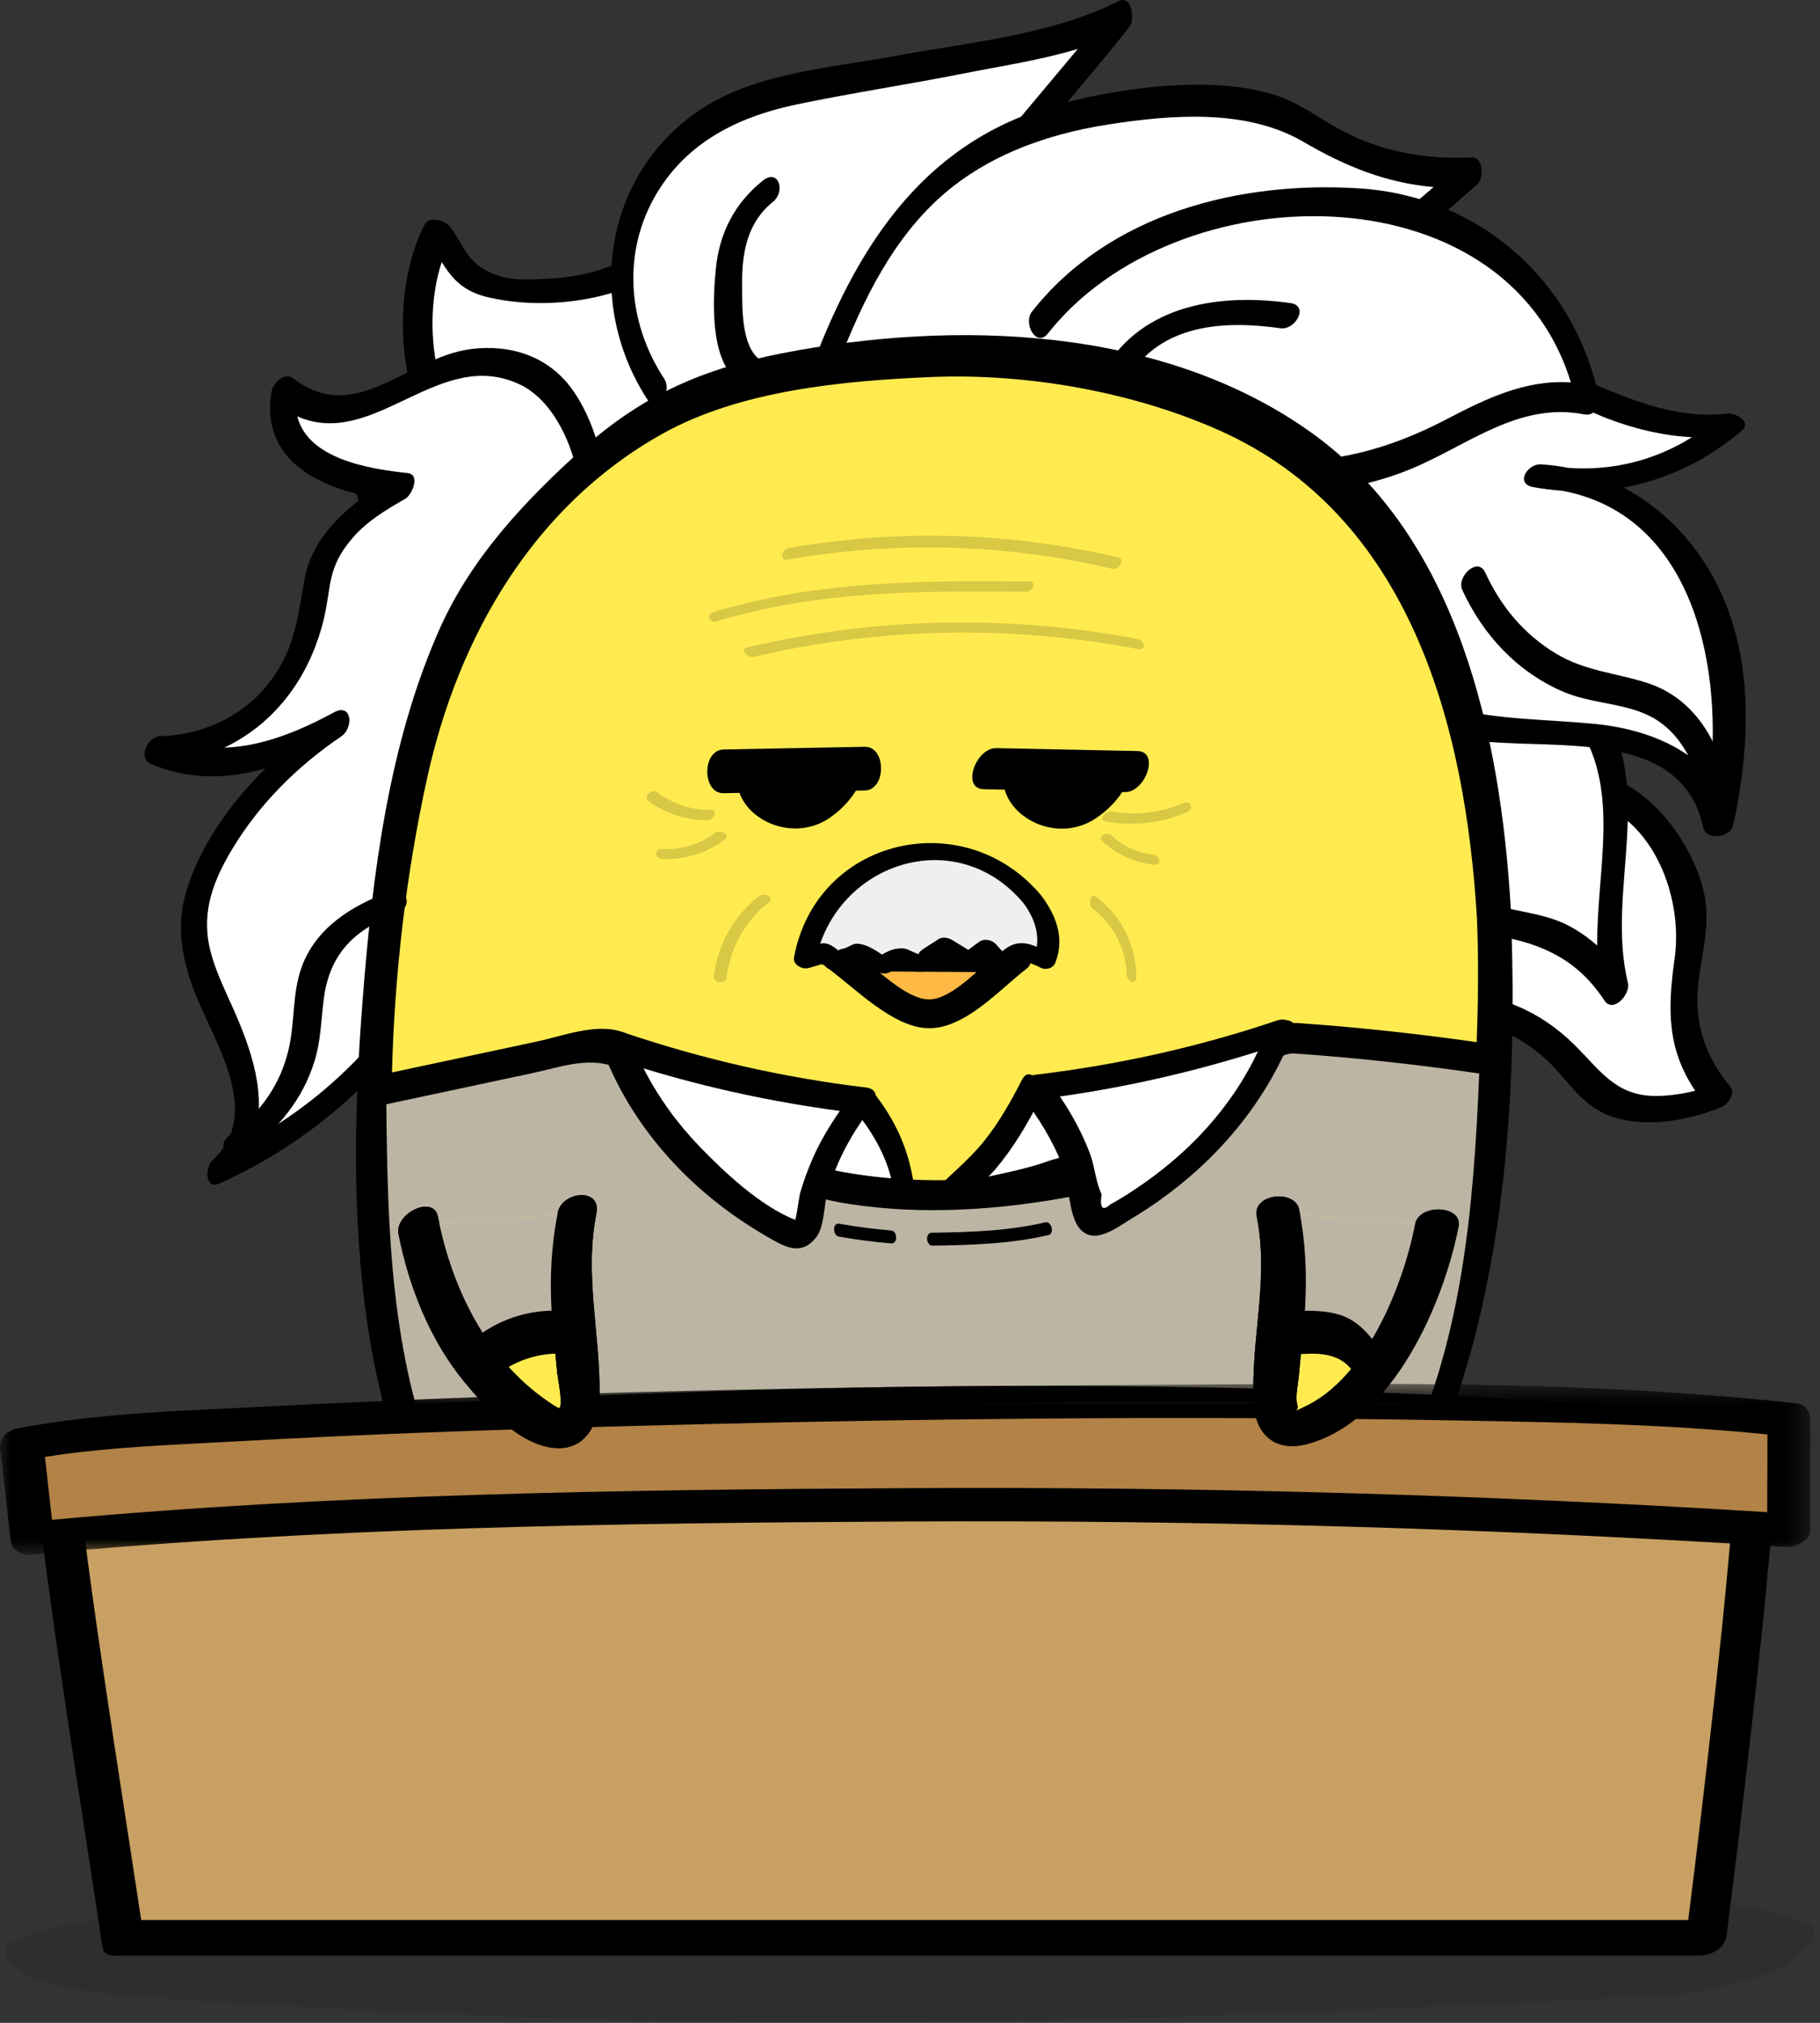 <svg width="81" height="90" viewBox="0 0 81 90" fill="none" xmlns="http://www.w3.org/2000/svg">
<rect x="0" y="0" width="81" height="90" fill="#333333" stroke="none"/>
<path d="M0.236 86.632C1.114 85.425 12.753 83.765 32.27 83.65C43.808 83.582 55.346 83.79 66.883 83.973C71.191 84.041 76.383 84.185 80.551 85.585C80.841 85.683 80.789 86.259 80.586 86.485C80.037 87.097 79.304 87.59 78.515 87.853C76.91 88.387 75.222 88.758 73.527 88.835C44.485 90.16 33.727 90.558 7.554 88.942C2.007 88.6 1.272 88.067 0.236 87.109L0.236 86.632Z" fill="black" fill-opacity="0.1"/>
<path fill-rule="evenodd" clip-rule="evenodd" d="M32.118 8.328C31.067 9.993 28.464 13.663 22.267 12.81C21.606 12.718 20.907 12.544 20.476 12.034C20.047 11.527 19.942 10.797 19.488 10.312C18.162 12.572 18.555 15.434 19.299 17.946C19.499 18.622 19.728 19.303 20.147 19.869C20.489 20.33 20.944 20.694 21.407 21.033C22.474 21.813 26.794 24.002 27.992 24.561" fill="white"/>
<path fill-rule="evenodd" clip-rule="evenodd" d="M31.529 8.007C30.686 9.328 29.661 10.512 28.291 11.308C27.141 11.977 25.833 12.32 24.508 12.395C23.821 12.434 22.895 12.496 22.237 12.286C20.808 11.827 20.714 11.038 20.052 10.106C19.851 9.823 19.113 9.578 18.899 9.991C17.364 12.947 17.596 18.051 20.011 20.564C21.965 22.595 25.173 23.794 27.675 24.979C28.366 25.306 29.116 24.525 28.307 24.142C26.28 23.183 24.199 22.192 22.303 20.99C19.538 19.238 18.634 14.817 19.657 11.66C20.137 12.413 20.61 12.981 21.798 13.245C23.498 13.623 25.428 13.546 27.101 13.07C29.522 12.383 31.372 10.737 32.705 8.649C33.098 8.034 31.879 7.459 31.529 8.007Z" fill="black"/>
<path fill-rule="evenodd" clip-rule="evenodd" d="M19.721 27.369C18.438 25.761 17.41 23.95 16.684 22.025C16.182 20.695 15.869 19.065 16.761 17.959C17.204 19.05 18.343 19.718 19.489 19.985C20.635 20.253 21.828 20.2 23.001 20.302C25.534 20.52 27.998 21.477 30.015 23.026" fill="white"/>
<path fill-rule="evenodd" clip-rule="evenodd" d="M20.328 27.086C18.784 25.078 15.638 20.817 17.312 18.2L16.154 18.241C17.065 19.99 18.872 20.549 20.734 20.697C24.029 20.959 26.767 21.414 29.502 23.412C30.016 23.787 31.157 23.101 30.527 22.641C28.804 21.382 26.901 20.466 24.804 20.029C22.319 19.509 18.752 20.332 17.368 17.676C17.169 17.294 16.415 17.398 16.21 17.718C14.216 20.836 17.225 25.195 19.113 27.651C19.509 28.165 20.765 27.654 20.328 27.086Z" fill="black"/>
<path fill-rule="evenodd" clip-rule="evenodd" d="M71.06 35.039C72.894 35.391 74.69 38.119 75.21 39.914C75.633 41.378 74.637 44.141 74.92 45.639C75.137 46.791 75.674 47.881 76.454 48.754C76.476 48.778 75.299 49.108 75.186 49.13C74.605 49.239 74.022 49.337 73.43 49.336C72.664 49.334 71.878 49.163 71.257 48.717C70.762 48.362 70.401 47.858 70.002 47.398C68.598 45.773 66.509 44.602 64.373 44.811" fill="white"/>
<path fill-rule="evenodd" clip-rule="evenodd" d="M77.006 48.354C75.86 46.947 75.373 45.471 75.591 43.678C75.744 42.42 76.118 41.101 75.86 39.834C75.414 37.639 73.581 35.12 71.385 34.486C70.771 34.308 69.984 35.376 70.737 35.593C73.633 36.429 74.909 39.961 74.531 42.637C74.207 44.934 74.2 46.676 75.445 48.529C74.83 48.685 74.17 48.772 73.608 48.761C71.871 48.728 71.179 47.573 70.055 46.471C68.546 44.991 66.671 44.15 64.552 44.236C63.903 44.262 63.356 45.42 64.198 45.386C65.914 45.316 67.442 45.935 68.723 47.058C69.666 47.885 70.247 49.026 71.428 49.556C72.984 50.253 75.07 49.887 76.598 49.259C76.886 49.141 77.264 48.672 77.006 48.354Z" fill="black"/>
<path fill-rule="evenodd" clip-rule="evenodd" d="M70.552 31.59C71.921 33.228 72.027 35.566 71.85 37.694C71.674 39.823 71.287 42.012 71.898 44.059C71.048 42.618 69.579 41.558 67.945 41.206C67.123 41.029 66.253 41.019 65.49 40.665C64.042 39.994 63.403 38.319 62.9 36.803L61.932 33.888C61.465 32.484 60.965 31.023 59.908 29.987" fill="white"/>
<path fill-rule="evenodd" clip-rule="evenodd" d="M72.453 43.738C71.43 39.564 73.831 34.904 71.049 31.142C70.615 30.556 69.666 31.514 70.053 32.038C72.201 34.942 71.053 38.632 71.084 42.071C70.695 41.725 70.267 41.421 69.786 41.173C68.078 40.289 65.891 40.704 64.631 39.042C62.512 36.248 62.812 32.223 60.405 29.539C59.917 28.995 58.98 29.956 59.41 30.435C61.807 33.109 61.553 37.107 63.635 39.938C64.434 41.025 65.428 41.427 66.728 41.658C68.727 42.014 70.253 42.76 71.399 44.507C71.795 45.11 72.573 44.231 72.453 43.738Z" fill="black"/>
<path fill-rule="evenodd" clip-rule="evenodd" d="M56.964 18.728C61.676 14.889 67.206 16.218 68.4 16.608C69.593 16.997 70.667 17.687 71.837 18.141C73.377 18.739 75.329 19.177 76.959 18.91C74.709 20.948 71.456 21.819 68.49 21.177C71.826 21.234 74.78 23.761 76.069 26.841C77.357 29.921 77.215 33.433 76.472 36.688C76.176 34.616 74.055 33.267 72.001 32.876C69.947 32.485 67.817 32.759 65.748 32.449C62.929 32.026 60.111 30.23 59.392 27.469" fill="white"/>
<path fill-rule="evenodd" clip-rule="evenodd" d="M76.057 25.348C75.117 23.775 73.806 22.511 72.253 21.689C74.151 21.349 75.93 20.506 77.495 19.181C77.999 18.754 77.251 18.365 76.87 18.406C73.005 18.829 70.025 16.058 66.308 15.642C62.784 15.248 59.361 16.193 56.549 18.353C55.846 18.894 56.815 19.535 57.379 19.102C60.277 16.875 63.992 16.018 67.559 16.938C68.979 17.304 70.214 18.116 71.576 18.634C72.794 19.098 74.033 19.384 75.301 19.453C73.646 20.489 71.754 20.958 69.797 20.816C69.4 20.738 68.995 20.685 68.582 20.661C67.974 20.625 67.424 21.525 68.228 21.671C68.661 21.75 69.092 21.803 69.519 21.833C75.197 22.893 76.647 29.281 76.132 34.521C74.937 33.1 72.973 32.414 71.06 32.217C66.921 31.792 61.625 32.337 60.061 27.35C59.857 26.699 58.523 26.95 58.722 27.586C59.586 30.342 61.941 32.118 64.696 32.783C68.201 33.629 74.733 31.951 75.802 36.806C75.939 37.432 77.021 37.266 77.141 36.707C77.948 32.949 78.098 28.764 76.057 25.348Z" fill="black"/>
<path fill-rule="evenodd" clip-rule="evenodd" d="M29.201 17.334C27.793 15.362 27.303 12.76 27.897 10.409C28.491 8.059 30.159 6.003 32.336 4.939C33.81 4.217 35.458 3.947 37.075 3.667C40.186 3.13 43.285 2.529 46.372 1.865C47.59 1.603 48.826 1.323 49.91 0.708C46.673 4.877 39.662 11.21 38.103 19.342" fill="white"/>
<path fill-rule="evenodd" clip-rule="evenodd" d="M49.776 0.051C46.807 1.559 43.057 1.893 39.809 2.496C36.825 3.051 33.425 3.236 30.887 5.073C26.771 8.052 26.123 13.688 28.839 17.815C29.302 18.517 29.921 17.397 29.563 16.854C27.862 14.269 27.663 10.988 29.386 8.35C30.797 6.189 33.023 5.154 35.474 4.643C37.95 4.127 40.457 3.753 42.938 3.26C44.593 2.932 46.33 2.673 47.969 2.175C43.663 7.368 39.048 12.272 37.611 19.159C37.454 19.916 38.412 20.399 38.594 19.524C40.158 12.027 45.73 6.951 50.269 1.191C50.522 0.87 50.371 -0.251 49.776 0.051Z" fill="black"/>
<path fill-rule="evenodd" clip-rule="evenodd" d="M36.649 16.429C37.819 13.309 39.284 10.164 41.819 8.005C45.222 5.106 50 4.452 54.466 4.597C55.189 4.621 55.919 4.663 56.608 4.883C57.554 5.184 58.363 5.798 59.227 6.29C61.099 7.354 63.291 7.846 65.438 7.684C61.39 11.252 57.111 14.943 51.858 16.171" fill="white"/>
<path fill-rule="evenodd" clip-rule="evenodd" d="M65.501 7.006C63.583 7.092 61.734 6.802 59.993 5.951C58.866 5.399 57.885 4.573 56.671 4.205C53.908 3.366 50.136 3.874 47.375 4.568C41.328 6.087 38.289 10.66 36.176 16.204C35.899 16.933 36.806 17.485 37.122 16.655C38.186 13.865 39.455 11.013 41.67 8.934C43.764 6.968 46.526 5.972 49.322 5.539C52.14 5.101 55.473 4.829 58.008 6.31C59.914 7.423 61.723 8.144 63.805 8.322C60.228 11.414 56.453 14.318 51.784 15.505C51.154 15.665 51.228 17.016 51.933 16.837C57.365 15.456 61.634 11.822 65.752 8.196C66.044 7.94 66.03 6.982 65.501 7.006Z" fill="black"/>
<path fill-rule="evenodd" clip-rule="evenodd" d="M46.286 14.347C49.24 10.383 54.586 8.945 59.526 9.025C60.416 9.039 61.309 9.094 62.184 9.26C66.363 10.053 69.882 13.594 70.65 17.783C69.328 17.411 67.902 17.722 66.635 18.255C65.369 18.787 64.203 19.534 62.947 20.09C60.891 21 58.603 21.379 56.364 21.181" fill="white"/>
<path fill-rule="evenodd" clip-rule="evenodd" d="M71.144 17.604C70.044 12.45 65.79 8.728 60.531 8.384C55.177 8.033 49.367 9.496 45.928 13.864C45.522 14.38 46.12 15.496 46.645 14.83C52.264 7.693 66.957 7.393 69.912 17.013C67.902 16.887 66.192 17.706 64.352 18.667C61.806 19.997 59.263 20.681 56.368 20.5C55.695 20.459 55.679 21.819 56.361 21.862C58.559 21.999 60.722 21.716 62.768 20.875C65.316 19.829 67.575 17.863 70.513 18.438C70.99 18.532 71.233 18.023 71.144 17.604Z" fill="black"/>
<path fill-rule="evenodd" clip-rule="evenodd" d="M25.904 25.234C26.801 23.77 26.493 18.022 23.629 16.564C22.1 15.785 20.209 16.052 18.687 16.845C17.758 17.329 16.902 17.997 15.882 18.236C14.753 18.5 13.501 18.172 12.647 17.387C12.271 18.627 13.055 19.985 14.152 20.675C15.248 21.365 16.582 21.536 17.871 21.661C16.791 22.234 15.815 23.002 15.003 23.916C14.704 24.252 14.423 24.615 14.27 25.038C14.112 25.472 14.098 25.943 14.051 26.403C13.868 28.21 13.127 29.978 11.867 31.287C10.608 32.595 8.82 33.414 7.005 33.382C9.522 34.643 12.573 33.613 15.026 32.229C12.718 33.732 10.793 35.817 9.478 38.238C9.095 38.943 8.76 39.687 8.646 40.479C8.452 41.841 8.926 43.207 9.489 44.461C10.052 45.716 10.717 46.952 10.941 48.309C11.165 49.666 10.847 51.215 9.757 52.053C13.961 50.221 17.506 46.912 19.622 42.84" fill="white"/>
<path fill-rule="evenodd" clip-rule="evenodd" d="M25.423 17.264C24.363 15.837 22.705 15.311 20.966 15.53C18.145 15.885 15.824 18.984 13.041 16.831C12.661 16.537 12.151 17.053 12.09 17.411C11.597 20.265 13.874 21.548 16.25 22.06C14.972 22.988 13.838 24.188 13.562 25.735C13.286 27.276 13.139 28.711 12.214 30.055C11.037 31.766 9.189 32.684 7.135 32.753C6.569 32.772 6.108 33.727 6.736 33.995C8.438 34.721 10.156 34.654 11.815 34.19C10.212 35.779 8.868 37.671 8.265 39.756C7.832 41.255 8.112 42.726 8.668 44.155C9.532 46.373 11.724 49.525 9.46 51.62C9.132 51.923 9.096 52.961 9.773 52.654C14.251 50.621 17.792 47.308 20.128 42.977C20.552 42.19 19.478 42.032 19.116 42.703C17.295 46.08 14.586 48.821 11.269 50.677C11.928 48.807 11.19 46.673 10.326 44.757C9.95 43.921 9.54 43.079 9.334 42.18C8.952 40.514 9.531 39.099 10.376 37.711C11.589 35.716 13.263 34.071 15.187 32.764C15.748 32.383 15.669 31.259 14.866 31.694C13.312 32.535 11.667 33.209 9.981 33.265C11.191 32.692 12.243 31.804 13.046 30.646C13.687 29.723 14.141 28.663 14.405 27.572C14.765 26.084 14.527 25.272 15.719 23.903C16.348 23.181 17.209 22.665 18.032 22.196C18.329 22.027 18.736 21.111 18.14 21.047C16.427 20.865 13.709 20.427 13.23 18.526C16.684 20.036 19.553 15.369 23.17 17.123C25.521 18.264 26.583 22.819 25.398 25.096C24.986 25.889 26.056 26.049 26.41 25.371C27.598 23.087 26.9 19.254 25.423 17.264Z" fill="black"/>
<path fill-rule="evenodd" clip-rule="evenodd" d="M65.079 26.247C65.999 28.25 67.517 29.89 69.562 30.772C70.759 31.289 72.142 31.267 73.311 31.804C75.075 32.614 75.794 34.728 75.906 36.517C75.959 37.355 77.044 36.671 77.003 36.024C76.852 33.622 75.736 31.171 73.312 30.386C71.922 29.936 70.544 29.86 69.256 29.084C67.821 28.222 66.792 26.979 66.098 25.468C65.77 24.754 64.811 25.662 65.079 26.247Z" fill="black"/>
<path fill-rule="evenodd" clip-rule="evenodd" d="M35.738 77.105C35.274 80.017 35.831 82.635 36.234 85.515C36.4 86.705 37.884 85.638 37.756 84.718C37.403 82.19 36.82 79.808 37.228 77.244C37.427 75.997 35.914 75.999 35.738 77.105Z" fill="black"/>
<path fill-rule="evenodd" clip-rule="evenodd" d="M44.971 78.004C45.359 80.504 45.311 82.699 44.928 85.194C44.747 86.376 46.463 85.719 46.602 84.808C47.007 82.163 47.026 79.841 46.615 77.196C46.445 76.099 44.831 77.102 44.971 78.004Z" fill="black"/>
<path fill-rule="evenodd" clip-rule="evenodd" d="M66.483 40.597C66.282 36.691 65.549 32.807 64.27 29.109C63.956 28.2 63.667 27.264 63.248 26.4C62.031 23.891 60.062 21.886 58.666 20.685C56.976 19.232 53.65 17.535 50.53 16.889C47.8 16.325 45.027 15.712 42.235 15.797C39.489 15.881 37.252 16.172 34.696 16.671C31.893 17.218 29.532 17.899 27.36 19.771C25.12 21.701 23.012 23.695 21.365 26.177C17.14 32.543 16.623 47.744 16.683 48.953L16.711 51.675C16.767 53.716 16.895 55.688 17.077 57.547C18.301 70.087 25.926 79.266 41.821 79.266C48.223 79.266 52.599 78.1 56.812 73.855C63.408 67.208 65.523 60.334 66.165 51.768C66.165 51.768 66.61 43.08 66.483 40.597Z" fill="#FFEB50"/>
<path fill-rule="evenodd" clip-rule="evenodd" d="M65.417 51.797C64.979 58.5 63.169 65.013 58.926 70.327C56.77 73.027 54.241 75.548 51.001 76.882C48.134 78.063 44.996 78.319 41.925 78.313C36.263 78.304 30.42 77.091 25.875 73.534C18.115 67.461 17.223 57.038 17.441 47.883C17.547 43.44 18.061 38.921 19.018 34.582C20.389 28.359 23.709 22.532 29.463 19.31C32.926 17.37 37.497 16.944 41.394 16.777C45.631 16.595 50.36 17.411 54.251 19.142C62.765 22.93 65.217 32.264 65.733 40.87C65.884 44.487 65.653 48.185 65.417 51.797ZM67.232 40.325C66.777 32.748 64.916 23.953 58.38 19.262C51.741 14.498 42.511 14.216 34.799 15.719C31.335 16.395 28.614 17.566 25.973 19.932C23.412 22.225 21.001 24.774 19.582 27.947C17.296 33.056 16.573 38.937 16.141 44.47C15.414 53.781 15.576 64.776 21.89 72.253C25.573 76.615 30.826 79.029 36.408 79.842C42.836 80.778 50.132 80.441 55.392 76.207C66.11 67.578 67.769 53.21 67.232 40.325Z" fill="black"/>
<path fill-rule="evenodd" clip-rule="evenodd" d="M37.324 42.628L40.508 44.9C41.021 45.265 41.793 45.255 42.287 44.874L45.14 42.677L37.324 42.628Z" fill="#FFB945"/>
<path fill-rule="evenodd" clip-rule="evenodd" d="M41.406 44.466C40.725 44.505 39.856 43.861 39.086 43.222C40.545 43.231 42.004 43.24 43.464 43.249C42.795 43.844 42.054 44.428 41.406 44.466ZM45.17 42.094C42.565 42.078 39.96 42.062 37.355 42.045C37.05 42.044 36.834 42.161 36.713 42.32C36.484 42.492 36.415 42.742 36.719 42.982C36.768 43.04 36.832 43.09 36.912 43.128C38.113 44.028 39.679 45.623 41.182 45.741C42.863 45.873 44.442 44.06 45.666 43.118C46.191 42.713 45.73 42.097 45.17 42.094Z" fill="black"/>
<path fill-rule="evenodd" clip-rule="evenodd" d="M39.24 39.61C39.918 39.179 40.713 38.535 41.47 38.595C42.051 38.639 42.494 39.04 42.979 39.42C44.331 40.48 46.043 41.959 46.01 42.008C45.722 42.431 36.296 42.365 36.247 42.176C36.231 42.112 38.059 40.361 39.24 39.61Z" fill="#FFB945"/>
<path fill-rule="evenodd" clip-rule="evenodd" d="M39.84 40.03C41.513 38.925 42.328 39.676 43.658 40.776C44.23 41.25 44.938 41.712 45.39 42.304C45.396 42.065 45.402 41.826 45.409 41.587C44.851 42.019 41.732 41.726 40.751 41.73C39.795 41.733 38.839 41.728 37.883 41.703C37.614 41.696 37.092 41.575 36.839 41.665C36.6 41.749 36.204 41.431 36.73 41.759C36.804 41.998 36.877 42.236 36.951 42.475C37.634 41.515 38.877 40.685 39.84 40.03C40.564 39.537 39.237 38.783 38.639 39.189C37.576 39.913 36.301 40.81 35.542 41.877C35.374 42.113 35.546 42.458 35.763 42.593C37.042 43.391 39.718 42.921 41.13 42.914C42.517 42.906 45.413 43.353 46.609 42.428C46.857 42.237 46.792 41.924 46.629 41.711C45.725 40.525 44 39.215 42.739 38.478C41.21 37.585 40.002 38.289 38.639 39.189C37.911 39.67 39.239 40.427 39.84 40.03Z" fill="black"/>
<path fill-rule="evenodd" clip-rule="evenodd" d="M45.944 40.013C45.889 39.945 45.834 39.877 45.776 39.811C45.52 39.523 45.224 39.275 44.924 39.034C44.64 38.807 44.35 38.586 44.033 38.407C43.281 37.983 42.412 37.826 41.557 37.81C40.73 37.795 39.797 37.881 39.046 38.254C38.723 38.414 38.434 38.636 38.163 38.875C37.563 39.404 37.045 40.025 36.63 40.709C36.538 40.861 35.751 42.712 35.81 42.709C36.122 42.691 36.719 42.338 36.719 42.338L37.334 42.723L38.259 42.354C38.259 42.354 39.031 42.779 39.294 42.947C39.521 42.779 40.026 42.531 40.026 42.531L41.053 42.852C41.053 42.852 41.802 42.315 42.089 42.087C42.398 42.288 43.172 42.749 43.172 42.749C43.172 42.749 43.728 42.349 43.932 42.187C44.163 42.444 44.395 42.701 44.627 42.958C44.627 42.847 45.538 42.254 45.538 42.254C45.538 42.254 46.26 42.563 46.492 42.728C46.51 42.741 46.647 42.299 46.652 42.256C46.666 42.134 46.633 42.04 46.625 41.921C46.602 41.567 46.678 41.244 46.538 40.899C46.465 40.717 46.348 40.556 46.232 40.397C46.138 40.268 46.043 40.139 45.944 40.013Z" fill="#EFEFEF"/>
<path fill-rule="evenodd" clip-rule="evenodd" d="M44.607 42.325C44.513 42.221 44.42 42.118 44.327 42.014C44.143 41.81 43.795 41.739 43.567 41.912C43.411 42.03 43.252 42.145 43.095 42.261C42.863 42.12 42.631 41.981 42.401 41.837C42.199 41.71 41.929 41.657 41.724 41.813C41.539 41.953 40.702 42.401 40.933 42.458C40.679 42.419 40.416 42.198 40.163 42.193C39.803 42.186 39.539 42.303 39.256 42.471C38.912 42.242 38.542 42.005 38.154 41.987C37.939 41.977 37.721 42.173 37.523 42.209C37.39 42.233 37.333 42.263 37.312 42.29C37.267 42.247 37.184 42.183 37.031 42.087C36.888 41.998 36.677 41.931 36.503 41.991C37.802 38.207 42.729 36.802 45.552 40.186C45.993 40.774 46.24 41.444 46.144 42.128C45.559 41.876 45.109 41.893 44.607 42.325ZM46.338 39.84C42.948 35.778 36.334 37.237 35.338 42.598C35.278 42.919 35.703 43.147 35.978 43.071C36.12 43.032 36.76 42.872 36.764 42.766C36.941 42.877 37.101 43.066 37.316 43.086C37.552 43.108 37.693 42.97 37.914 42.931C37.956 42.924 38.17 42.861 38.285 42.809C38.452 42.944 39.027 43.224 38.984 43.198C39.205 43.33 39.435 43.363 39.661 43.222C40.424 42.744 40.241 43.312 41.1 43.224C41.498 43.184 41.861 42.866 42.186 42.586C42.411 42.725 42.635 42.864 42.862 43C43.072 43.126 43.326 43.178 43.539 43.024C43.66 42.937 43.779 42.847 43.898 42.758C44.01 42.883 44.122 43.007 44.234 43.131C44.444 43.364 44.851 43.416 45.061 43.159C45.136 43.068 45.462 42.877 45.634 42.744C45.815 42.846 46.173 42.975 46.287 43.041C46.523 43.179 46.865 43.093 46.965 42.839C47.4 41.741 47.005 40.731 46.338 39.84Z" fill="black"/>
<path fill-rule="evenodd" clip-rule="evenodd" d="M33.542 29.221C39.187 27.907 44.96 27.8 50.654 28.88C51.03 28.951 50.949 28.492 50.63 28.431C44.834 27.332 38.982 27.467 33.238 28.805C32.89 28.886 33.274 29.284 33.542 29.221Z" fill="black" fill-opacity="0.15"/>
<path fill-rule="evenodd" clip-rule="evenodd" d="M31.908 27.641C36.38 26.285 41.028 26.279 45.658 26.328C45.957 26.331 46.178 25.874 45.798 25.87C41.058 25.82 36.329 25.845 31.752 27.232C31.402 27.338 31.564 27.745 31.908 27.641Z" fill="black" fill-opacity="0.15"/>
<path fill-rule="evenodd" clip-rule="evenodd" d="M35.041 24.902C39.882 24.056 44.731 24.191 49.516 25.309C49.786 25.372 50.087 24.874 49.792 24.805C44.929 23.669 39.991 23.528 35.072 24.388C34.794 24.436 34.683 24.965 35.041 24.902Z" fill="black" fill-opacity="0.15"/>
<path fill-rule="evenodd" clip-rule="evenodd" d="M17.672 35.499C18.038 35.499 17.999 35.062 17.639 35.062C17.274 35.062 17.312 35.499 17.672 35.499Z" fill="black"/>
<path fill-rule="evenodd" clip-rule="evenodd" d="M38.532 49.099C39.665 50.443 40.202 52.028 40.244 53.786C40.245 53.835 40.245 53.887 40.217 53.927C40.158 54.01 40.03 53.981 39.935 53.944C38.704 53.461 37.474 52.979 36.243 52.496C36.149 52.459 36.047 52.416 35.998 52.328C35.957 52.256 35.959 52.169 35.962 52.087C36.004 51.018 36.046 49.949 36.088 48.879" fill="white"/>
<path fill-rule="evenodd" clip-rule="evenodd" d="M40.599 52.292C40.344 50.916 39.74 49.682 38.865 48.597C38.335 47.94 37.789 49.09 38.2 49.6C38.928 50.503 39.755 51.961 39.763 53.247C39.367 53.125 38.735 52.771 38.557 52.701C37.958 52.466 37.334 52.144 36.711 51.977C36.575 51.941 36.495 51.895 36.452 51.87C36.444 51.611 36.503 51.275 36.512 51.055C36.54 50.32 36.569 49.585 36.598 48.85C36.632 47.996 35.612 48.073 35.58 48.908C35.543 49.842 35.476 50.78 35.469 51.715C35.466 52.223 35.433 52.703 35.881 53.032C36.45 53.45 37.343 53.628 37.992 53.882C38.571 54.11 39.442 54.68 40.06 54.651C41.132 54.601 40.721 52.951 40.599 52.292Z" fill="black"/>
<path fill-rule="evenodd" clip-rule="evenodd" d="M45.868 48.508C45.193 49.869 44.371 51.176 43.282 52.235C42.753 52.75 42.162 53.205 41.691 53.773C42.239 53.514 42.791 53.253 43.38 53.111C43.789 53.012 44.209 52.972 44.624 52.904C45.283 52.796 45.929 52.618 46.561 52.402C46.878 52.293 47.19 52.174 47.501 52.049C47.744 51.951 47.961 51.931 48.203 51.865C48.663 51.741 48.418 50.763 48.402 50.383C48.375 49.689 48.348 48.993 48.321 48.298" fill="white"/>
<path fill-rule="evenodd" clip-rule="evenodd" d="M48.83 48.269C48.797 47.421 47.778 47.48 47.811 48.327C47.841 49.088 48.095 50.121 47.941 50.851C47.812 51.461 47.271 51.437 46.624 51.669C45.755 51.981 44.872 52.153 43.996 52.349C44.095 52.244 44.197 52.142 44.291 52.031C45.083 51.098 45.701 50.055 46.255 48.968C46.546 48.397 45.859 47.304 45.48 48.048C44.998 48.996 44.471 49.926 43.805 50.76C43.088 51.661 42.167 52.347 41.4 53.201C41.088 53.547 41.178 54.74 41.863 54.42C42.992 53.893 44.089 53.726 45.289 53.458C45.946 53.311 46.568 53.092 47.206 52.879C47.571 52.758 48.119 52.683 48.434 52.475C48.857 52.197 48.965 51.817 48.989 51.32C49.035 50.324 48.869 49.267 48.83 48.269Z" fill="black"/>
<path fill-rule="evenodd" clip-rule="evenodd" d="M57.653 46.192C57.35 46.172 57.033 46.156 56.755 46.278C56.449 46.413 56.237 46.694 56.037 46.962C54.663 48.8 52.124 50.947 50.047 51.92C48.505 52.642 43.717 53.156 42.016 53.156C35.341 53.156 32.807 51.755 28.416 47.151C28.158 46.88 27.894 46.589 27.541 46.469C27.181 46.346 26.788 46.421 26.415 46.497C23.771 47.034 19.805 47.902 16.68 48.56C16.678 48.743 16.679 48.876 16.683 48.953L16.711 51.675C16.767 53.716 16.895 55.689 17.077 57.547C18.301 70.087 25.925 79.265 41.821 79.265C48.223 79.265 52.599 78.1 56.812 73.855C63.408 67.208 65.523 60.334 66.165 51.768C66.165 51.768 66.275 49.617 66.37 47.15C63.479 46.708 60.571 46.383 57.653 46.192Z" fill="#BDB5A4"/>
<path fill-rule="evenodd" clip-rule="evenodd" d="M48.07 78.034C36.971 80.42 24.028 76.555 19.487 65.432C17.384 60.279 17.247 54.63 17.193 49.132C19.357 48.673 21.519 48.206 23.682 47.748C24.909 47.488 26.092 47.032 27.291 47.436C28.451 47.827 29.151 48.819 30.044 49.639C32.297 51.709 34.812 53.118 37.86 53.578C41.162 54.076 44.613 53.826 47.882 53.199C49.527 52.883 50.863 52.308 52.244 51.342C52.977 50.829 53.676 50.256 54.336 49.651C55.124 48.929 56.453 46.844 57.583 46.869C60.346 47.06 63.094 47.363 65.834 47.762C65.583 53.733 65.091 59.729 62.416 65.188C59.558 71.018 54.635 76.623 48.07 78.034ZM66.439 46.472C63.544 46.04 60.641 45.717 57.721 45.514C55.97 45.476 55.316 47.079 54.174 48.187C52.619 49.696 50.773 51.16 48.632 51.678C45.088 52.536 41.128 52.798 37.531 52.147C33.567 51.429 31.42 48.904 28.53 46.394C27.176 45.217 25.433 46.015 23.847 46.35C21.434 46.86 19.024 47.384 16.61 47.893C16.263 47.967 16.168 48.398 16.171 48.69C16.268 59.325 17.502 70.937 27.75 76.704C33.196 79.768 39.944 80.438 46.062 79.718C53.07 78.892 58.211 74.304 61.841 68.454C65.846 62.002 66.584 54.615 66.877 47.202C66.889 46.901 66.789 46.525 66.439 46.472Z" fill="black"/>
<path fill-rule="evenodd" clip-rule="evenodd" d="M33.81 15.997C32.959 15.366 33.035 13.561 33.028 12.603C33.019 11.247 33.263 9.892 34.391 8.989C34.983 8.515 34.646 7.479 33.947 8.039C32.701 9.037 32.017 10.361 31.859 11.957C31.72 13.358 31.586 16.024 32.853 16.964C33.4 17.37 34.344 16.393 33.81 15.997Z" fill="black"/>
<path fill-rule="evenodd" clip-rule="evenodd" d="M50.172 16.875C51.607 14.417 54.445 14.243 56.993 14.605C57.645 14.697 58.274 13.605 57.434 13.485C54.317 13.043 50.849 13.533 49.125 16.484C48.678 17.251 49.813 17.489 50.172 16.875Z" fill="black"/>
<path fill-rule="evenodd" clip-rule="evenodd" d="M27.445 46.494C30.983 47.715 34.655 48.544 38.373 48.961C37.052 50.567 36.181 52.541 35.885 54.601C35.862 54.765 35.815 54.964 35.655 55.01C35.554 55.039 35.449 54.991 35.355 54.942C31.919 53.182 28.739 50.133 27.445 46.494Z" fill="white"/>
<path fill-rule="evenodd" clip-rule="evenodd" d="M36.175 51.529C35.953 52.031 35.766 52.542 35.615 53.069C35.56 53.261 35.498 53.847 35.396 54.275C33.839 53.67 32.196 52.112 31.146 51.024C30.138 49.978 29.294 48.815 28.641 47.534C31.5 48.406 34.413 49.032 37.379 49.429C36.916 50.09 36.507 50.777 36.175 51.529ZM38.55 48.386C34.867 47.948 31.282 47.127 27.769 45.941C27.616 45.889 27.453 45.918 27.305 45.993C27.002 46.121 26.748 46.414 26.82 46.712C26.825 46.77 26.844 46.823 26.876 46.872C28.246 50.36 30.904 53.159 34.135 55.018C34.933 55.477 35.631 55.898 36.306 55.074C36.701 54.592 36.664 53.623 36.817 53.089C37.221 51.674 37.907 50.412 38.807 49.254C39.08 48.903 39.06 48.447 38.55 48.386Z" fill="black"/>
<path fill-rule="evenodd" clip-rule="evenodd" d="M56.963 45.913C53.426 47.135 49.754 47.963 46.035 48.38C47.357 49.986 48.228 51.961 48.523 54.021C48.547 54.185 48.594 54.383 48.753 54.429C48.854 54.458 48.96 54.41 49.054 54.362C52.489 52.601 55.67 49.553 56.963 45.913Z" fill="white"/>
<path fill-rule="evenodd" clip-rule="evenodd" d="M50.525 52.907C50.169 53.15 49.802 53.375 49.425 53.583C49.068 53.902 48.936 53.752 49.028 53.131C48.767 52.607 48.722 51.889 48.511 51.333C48.167 50.422 47.712 49.581 47.171 48.786C50.166 48.363 53.1 47.69 55.984 46.781C54.798 49.302 52.854 51.365 50.525 52.907ZM57.565 45.923C57.698 45.578 57.526 45.416 57.273 45.393C57.155 45.35 57.005 45.346 56.822 45.408C53.317 46.592 49.727 47.384 46.056 47.821C45.686 47.865 45.201 48.413 45.485 48.779C46.227 49.734 46.857 50.749 47.291 51.883C47.576 52.629 47.553 54 48.008 54.606C48.651 55.465 49.675 54.63 50.375 54.209C53.523 52.316 56.102 49.557 57.478 46.135C57.514 46.077 57.539 46.015 57.553 45.952C57.557 45.942 57.561 45.933 57.565 45.923Z" fill="black"/>
<path fill-rule="evenodd" clip-rule="evenodd" d="M37.334 55.019C38.104 55.156 38.878 55.256 39.657 55.322C39.968 55.349 39.946 54.772 39.669 54.748C38.889 54.682 38.115 54.581 37.346 54.445C37.04 54.391 37.059 54.971 37.334 55.019Z" fill="black"/>
<path fill-rule="evenodd" clip-rule="evenodd" d="M41.496 55.42C43.235 55.395 44.961 55.347 46.662 54.95C46.945 54.885 46.804 54.318 46.519 54.385C44.858 54.772 43.169 54.822 41.471 54.846C41.157 54.85 41.219 55.424 41.496 55.42Z" fill="black"/>
<path fill-rule="evenodd" clip-rule="evenodd" d="M5.45 86.218C5.45 86.218 2.734 68.08 2.336 64.361C27.317 62.426 52.461 61.504 77.409 63.834C77.609 63.853 77.826 63.879 77.972 64.019C78.152 64.191 78.159 64.472 78.153 64.721C78.027 69.811 75.935 86.218 75.935 86.218H5.45Z" fill="#C9A063"/>
<path fill-rule="evenodd" clip-rule="evenodd" d="M77.188 66.062C77.13 67.076 77.046 68.088 76.957 69.099C76.756 71.373 76.515 73.644 76.263 75.912C75.911 79.086 75.534 82.257 75.136 85.425H52.456H14.499H6.283C5.263 78.653 4.142 71.873 3.36 65.067C19.227 63.864 35.138 63.064 51.055 63.282C58.974 63.391 66.893 63.746 74.785 64.422C75.557 64.488 76.954 64.306 77.236 65.075C77.327 65.327 77.204 65.787 77.188 66.062ZM78.969 63.849C78.495 62.818 77.18 62.988 76.212 62.903C73.921 62.702 71.628 62.527 69.333 62.377C65.126 62.102 60.914 61.913 56.7 61.799C48.319 61.571 39.931 61.633 31.552 61.906C21.837 62.221 12.132 62.823 2.44 63.569C1.908 63.61 1.368 64.113 1.429 64.668C2.231 71.977 3.455 79.254 4.544 86.525C4.547 86.548 4.556 86.566 4.561 86.588C4.559 86.789 4.669 86.948 4.942 86.995C5.048 87.025 5.168 87.028 5.291 87.01H28.929H66.884H75.602C76.134 87.01 76.767 86.71 76.844 86.111C77.247 82.944 77.624 79.773 77.981 76.601C78.263 74.099 78.533 71.595 78.757 69.086C78.879 67.738 79.558 65.13 78.969 63.849Z" fill="black"/>
<path fill-rule="evenodd" clip-rule="evenodd" d="M0.955 64.26C1.144 65.505 1.255 67.187 1.445 68.432C6.118 67.975 10.812 67.771 15.503 67.568C36.876 66.642 58.145 66.691 79.614 68.086C79.58 66.774 79.647 64.471 79.614 63.159C65.018 61.524 9.213 62.654 0.955 64.26Z" fill="#B28247"/>
<mask id="mask0_1067_4778" style="mask-type:alpha" maskUnits="userSpaceOnUse" x="0" y="61" width="81" height="9">
<path fill-rule="evenodd" clip-rule="evenodd" d="M0 61.567H80.577V69.177H0V61.567Z" fill="white"/>
</mask>
<g mask="url(#mask0_1067_4778)">
<path fill-rule="evenodd" clip-rule="evenodd" d="M40.38 66.21C27.716 66.278 14.938 66.461 2.317 67.619C2.203 66.688 2.111 65.754 1.999 64.822C4.877 64.364 7.846 64.28 10.741 64.118C16.251 63.809 21.768 63.619 27.285 63.467C39.735 63.125 52.2 62.969 64.653 63.196C69.316 63.281 74.015 63.348 78.66 63.821C78.666 64.974 78.648 66.127 78.651 67.28C65.91 66.486 53.145 66.14 40.38 66.21ZM80.569 63.143C80.564 62.789 80.33 62.478 79.954 62.437C69.795 61.322 59.408 61.577 49.207 61.628C36.898 61.691 24.576 61.918 12.283 62.56C8.477 62.758 4.551 62.838 0.795 63.548C0.416 63.62 0.191 63.813 0.097 64.036C0.023 64.164 -0.016 64.309 0.006 64.472C0.198 65.86 0.305 67.257 0.496 68.644C0.545 68.998 1.033 69.204 1.345 69.174C14.218 67.952 27.261 67.766 40.183 67.695C53.302 67.624 66.421 67.987 79.515 68.829C79.893 68.853 80.577 68.525 80.569 68.07C80.542 66.428 80.597 64.785 80.569 63.143Z" fill="black"/>
</g>
<path fill-rule="evenodd" clip-rule="evenodd" d="M18.615 54.519C18.964 56.601 20.029 59.095 21.343 60.781C21.723 61.267 24.177 64.014 25.37 63.577C26.187 63.277 25.594 60.749 25.448 58.144C25.329 56.056 25.461 55.035 25.686 53.968" fill="#FFEB50"/>
<path fill-rule="evenodd" clip-rule="evenodd" d="M17.736 54.898C18.183 57.215 19.139 59.627 20.65 61.464C21.571 62.584 22.97 64.136 24.461 64.395C26.012 64.664 26.671 63.394 26.685 62.049C26.714 59.331 25.999 56.715 26.543 53.996C26.781 52.808 25.013 53.01 24.827 53.94C24.535 55.4 24.464 56.836 24.549 58.324C24.602 59.256 24.716 60.182 24.801 61.11C24.819 61.303 25.07 62.49 24.892 62.649C24.93 62.672 24.967 62.695 25.005 62.718C24.779 62.614 24.568 62.488 24.369 62.341C21.658 60.49 20.099 57.285 19.493 54.14C19.299 53.137 17.56 53.984 17.736 54.898Z" fill="black"/>
<path fill-rule="evenodd" clip-rule="evenodd" d="M18.615 54.519C18.964 56.601 20.028 59.095 21.343 60.781C21.723 61.267 22.189 60.23 23.382 59.792C24.199 59.493 25.594 60.749 25.447 58.144C25.329 56.056 25.461 55.035 25.686 53.968" fill="#BDB5A4"/>
<path fill-rule="evenodd" clip-rule="evenodd" d="M17.736 54.898C18.183 57.215 19.139 59.627 20.65 61.464C21.571 62.584 22.97 64.136 24.461 64.395C26.012 64.664 26.671 63.394 26.685 62.049C26.714 59.331 25.999 56.715 26.543 53.996C26.781 52.808 25.013 53.01 24.827 53.94C24.535 55.4 24.464 56.836 24.549 58.324C24.602 59.256 24.716 60.182 24.801 61.11C24.819 61.303 25.07 62.49 24.892 62.649C24.93 62.672 24.967 62.695 25.005 62.718C24.779 62.614 24.568 62.488 24.369 62.341C21.658 60.49 20.099 57.285 19.493 54.14C19.299 53.137 17.56 53.984 17.736 54.898Z" fill="black"/>
<path fill-rule="evenodd" clip-rule="evenodd" d="M63.945 54.519C63.596 56.601 62.532 59.095 61.217 60.781C60.837 61.267 58.384 64.014 57.19 63.577C56.374 63.277 56.966 60.749 57.113 58.144C57.231 56.056 57.099 55.035 56.875 53.968" fill="#FFEB50"/>
<path fill-rule="evenodd" clip-rule="evenodd" d="M62.974 54.483C62.452 57.188 60.797 61.357 58.012 62.613C57.343 62.915 57.838 62.837 57.739 62.506C57.637 62.161 57.777 61.55 57.808 61.186C57.894 60.184 58.026 59.186 58.083 58.181C58.167 56.703 58.108 55.261 57.817 53.81C57.637 52.906 55.726 53.099 55.931 54.126C56.496 56.95 55.646 59.624 55.798 62.433C55.874 63.843 56.767 64.625 58.193 64.243C62.004 63.22 64.263 57.941 64.915 54.556C65.094 53.629 63.159 53.524 62.974 54.483Z" fill="black"/>
<path fill-rule="evenodd" clip-rule="evenodd" d="M63.947 54.519C63.597 56.601 62.533 59.095 61.218 60.781C60.838 61.267 60.495 59.28 59.301 58.843C58.485 58.543 56.967 60.749 57.114 58.144C57.232 56.056 57.101 55.035 56.876 53.968" fill="#BDB5A4"/>
<path fill-rule="evenodd" clip-rule="evenodd" d="M62.974 54.483C62.452 57.188 60.797 61.357 58.012 62.613C57.343 62.915 57.838 62.837 57.739 62.506C57.637 62.161 57.777 61.55 57.808 61.186C57.894 60.184 58.026 59.186 58.083 58.181C58.167 56.703 58.108 55.261 57.817 53.81C57.637 52.906 55.726 53.099 55.931 54.126C56.496 56.95 55.646 59.624 55.798 62.433C55.874 63.843 56.767 64.625 58.193 64.243C62.004 63.22 64.263 57.941 64.915 54.556C65.094 53.629 63.159 53.524 62.974 54.483Z" fill="black"/>
<path fill-rule="evenodd" clip-rule="evenodd" d="M22.134 61.147C23.011 60.497 24.006 60.178 25.099 60.229C26.137 60.276 25.919 58.359 24.991 58.317C23.644 58.255 22.363 58.63 21.277 59.435C20.531 59.987 21.304 61.762 22.134 61.147Z" fill="black"/>
<path fill-rule="evenodd" clip-rule="evenodd" d="M57.438 60.284C58.412 60.197 59.5 60.098 60.15 60.935C60.929 61.938 61.802 60.515 61.181 59.717C60.728 59.133 60.255 58.666 59.523 58.469C58.729 58.255 57.851 58.308 57.04 58.38C56.092 58.465 56.465 60.371 57.438 60.284Z" fill="black"/>
<path fill-rule="evenodd" clip-rule="evenodd" d="M49.209 36.547C50.453 36.767 51.671 36.632 52.833 36.134C53.166 35.992 53.001 35.586 52.666 35.73C51.642 36.168 50.569 36.297 49.472 36.104C49.199 36.056 48.854 36.484 49.209 36.547Z" fill="black" fill-opacity="0.15"/>
<path fill-rule="evenodd" clip-rule="evenodd" d="M28.856 35.639C29.623 36.206 30.521 36.494 31.473 36.494C31.772 36.494 31.985 36.033 31.604 36.033C30.73 36.033 29.942 35.765 29.24 35.245C29.019 35.082 28.584 35.438 28.856 35.639Z" fill="black" fill-opacity="0.15"/>
<path fill-rule="evenodd" clip-rule="evenodd" d="M31.842 37.048C31.143 37.564 30.347 37.811 29.479 37.776C29.115 37.762 29.106 38.199 29.469 38.214C30.478 38.255 31.434 37.966 32.248 37.366C32.54 37.151 32.069 36.881 31.842 37.048Z" fill="black" fill-opacity="0.15"/>
<path fill-rule="evenodd" clip-rule="evenodd" d="M49.091 37.454C49.722 38.028 50.491 38.374 51.337 38.472C51.717 38.516 51.65 38.061 51.321 38.023C50.622 37.942 50.009 37.66 49.488 37.187C49.265 36.984 48.809 37.197 49.091 37.454Z" fill="black" fill-opacity="0.15"/>
<path fill-rule="evenodd" clip-rule="evenodd" d="M33.778 39.869C32.655 40.76 31.941 42.017 31.767 43.443C31.73 43.754 32.304 43.784 32.337 43.51C32.502 42.16 33.15 40.987 34.216 40.142C34.498 39.918 33.997 39.697 33.778 39.869Z" fill="black" fill-opacity="0.15"/>
<path fill-rule="evenodd" clip-rule="evenodd" d="M48.626 40.423C49.551 41.129 50.114 42.192 50.141 43.361C50.148 43.685 50.587 43.846 50.578 43.463C50.545 42.032 49.922 40.765 48.782 39.896C48.521 39.697 48.41 40.259 48.626 40.423Z" fill="black" fill-opacity="0.15"/>
<path fill-rule="evenodd" clip-rule="evenodd" d="M32.907 35.26C33.378 36.622 35.433 37.443 36.96 36.364C37.564 35.938 37.99 35.424 38.266 34.868C38.778 33.837 32.592 32.762 32.663 34.028C32.686 34.45 32.771 34.866 32.907 35.26Z" fill="black"/>
<path fill-rule="evenodd" clip-rule="evenodd" d="M32.206 35.291C34.298 35.251 36.391 35.211 38.484 35.171C39.455 35.152 39.453 33.207 38.483 33.226C36.391 33.266 34.298 33.306 32.206 33.346C31.234 33.365 31.235 35.31 32.206 35.291Z" fill="black"/>
<path fill-rule="evenodd" clip-rule="evenodd" d="M44.725 35.168C45.142 36.548 47.162 37.45 48.731 36.433C49.35 36.031 49.797 35.534 50.094 34.99C50.647 33.98 44.509 32.66 44.529 33.927C44.536 34.35 44.605 34.769 44.725 35.168Z" fill="black"/>
<path fill-rule="evenodd" clip-rule="evenodd" d="M43.779 35.114C45.871 35.157 47.964 35.2 50.056 35.243C50.978 35.263 51.633 33.436 50.625 33.415L44.347 33.285C43.426 33.266 42.771 35.093 43.779 35.114Z" fill="black"/>
<path fill-rule="evenodd" clip-rule="evenodd" d="M17.286 39.687C15.628 40.318 14.05 41.289 13.421 43.041C13.007 44.195 13.125 45.44 12.86 46.625C12.497 48.249 11.576 49.544 10.229 50.505C9.506 51.022 10.293 51.74 10.928 51.287C12.367 50.26 13.473 48.917 14 47.209C14.283 46.291 14.289 45.37 14.412 44.428C14.68 42.39 15.815 41.34 17.663 40.636C18.455 40.334 18.079 39.385 17.286 39.687Z" fill="black"/>
</svg>
